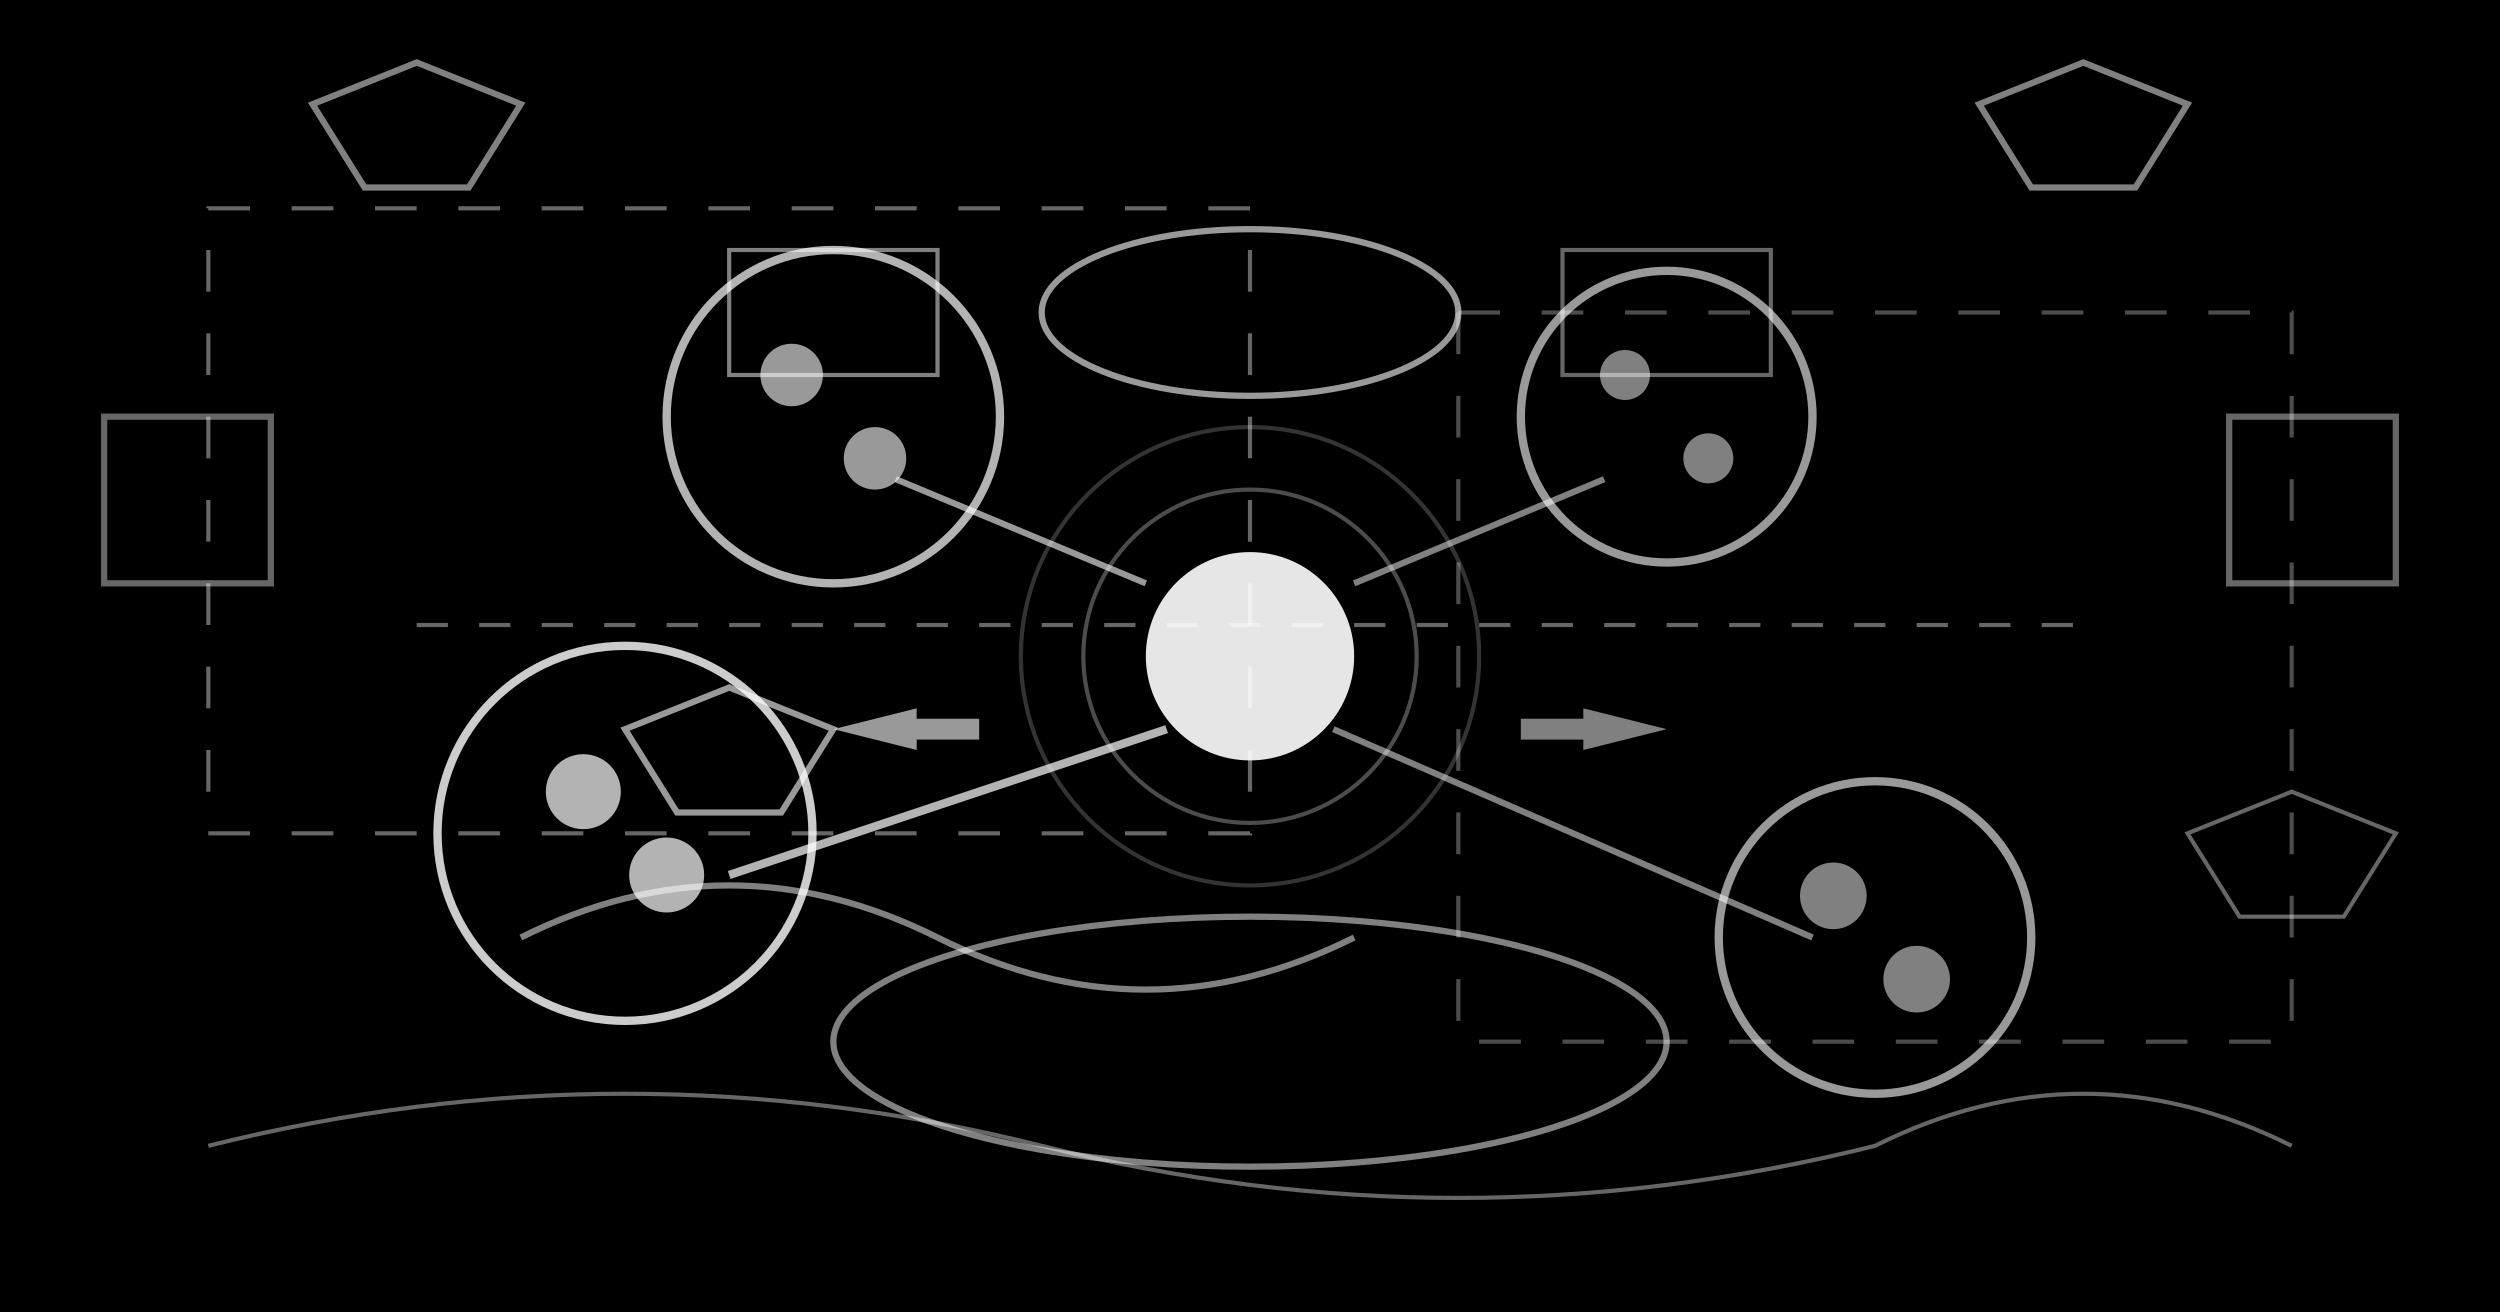 <svg width="1200" height="630" xmlns="http://www.w3.org/2000/svg">
  <rect width="1200" height="630" fill="#000000"/>
  
  <!-- Central individual -->
  <circle cx="600" cy="315" r="50" fill="#ffffff" opacity="0.9">
    <animate attributeName="opacity" values="0.7;1;0.7" dur="3s" repeatCount="indefinite"/>
  </circle>
  
  <!-- Multiple group circles surrounding individual -->
  <circle cx="400" cy="200" r="80" fill="none" stroke="#ffffff" stroke-width="4" opacity="0.7">
    <animate attributeName="opacity" values="0.5;0.9;0.5" dur="4s" repeatCount="indefinite"/>
  </circle>
  <circle cx="800" cy="200" r="70" fill="none" stroke="#ffffff" stroke-width="4" opacity="0.6">
    <animate attributeName="opacity" values="0.4;0.8;0.4" dur="5s" repeatCount="indefinite"/>
  </circle>
  <circle cx="300" cy="400" r="90" fill="none" stroke="#ffffff" stroke-width="4" opacity="0.8">
    <animate attributeName="opacity" values="0.6;1;0.6" dur="3.5s" repeatCount="indefinite"/>
  </circle>
  <circle cx="900" cy="450" r="75" fill="none" stroke="#ffffff" stroke-width="4" opacity="0.6">
    <animate attributeName="opacity" values="0.4;0.8;0.4" dur="4.5s" repeatCount="indefinite"/>
  </circle>
  
  <!-- Group members within circles -->
  <circle cx="380" cy="180" r="15" fill="#ffffff" opacity="0.6">
    <animate attributeName="opacity" values="0.4;0.8;0.4" dur="6s" repeatCount="indefinite"/>
  </circle>
  <circle cx="420" cy="220" r="15" fill="#ffffff" opacity="0.6">
    <animate attributeName="opacity" values="0.4;0.8;0.4" dur="6s" repeatCount="indefinite"/>
  </circle>
  <circle cx="780" cy="180" r="12" fill="#ffffff" opacity="0.5">
    <animate attributeName="opacity" values="0.3;0.7;0.3" dur="7s" repeatCount="indefinite"/>
  </circle>
  <circle cx="820" cy="220" r="12" fill="#ffffff" opacity="0.5">
    <animate attributeName="opacity" values="0.3;0.7;0.3" dur="7s" repeatCount="indefinite"/>
  </circle>
  <circle cx="280" cy="380" r="18" fill="#ffffff" opacity="0.7">
    <animate attributeName="opacity" values="0.5;0.9;0.5" dur="5s" repeatCount="indefinite"/>
  </circle>
  <circle cx="320" cy="420" r="18" fill="#ffffff" opacity="0.7">
    <animate attributeName="opacity" values="0.5;0.9;0.5" dur="5s" repeatCount="indefinite"/>
  </circle>
  <circle cx="880" cy="430" r="16" fill="#ffffff" opacity="0.5">
    <animate attributeName="opacity" values="0.3;0.7;0.3" dur="6s" repeatCount="indefinite"/>
  </circle>
  <circle cx="920" cy="470" r="16" fill="#ffffff" opacity="0.5">
    <animate attributeName="opacity" values="0.3;0.7;0.3" dur="6s" repeatCount="indefinite"/>
  </circle>
  
  <!-- Connection lines from individual to groups -->
  <line x1="550" y1="280" x2="430" y2="230" stroke="#ffffff" stroke-width="3" opacity="0.6">
    <animate attributeName="opacity" values="0.4;0.8;0.4" dur="4s" repeatCount="indefinite"/>
  </line>
  <line x1="650" y1="280" x2="770" y2="230" stroke="#ffffff" stroke-width="3" opacity="0.5">
    <animate attributeName="opacity" values="0.3;0.7;0.3" dur="5s" repeatCount="indefinite"/>
  </line>
  <line x1="560" y1="350" x2="350" y2="420" stroke="#ffffff" stroke-width="4" opacity="0.7">
    <animate attributeName="opacity" values="0.5;0.9;0.5" dur="3s" repeatCount="indefinite"/>
  </line>
  <line x1="640" y1="350" x2="870" y2="450" stroke="#ffffff" stroke-width="3" opacity="0.5">
    <animate attributeName="opacity" values="0.3;0.7;0.3" dur="4.5s" repeatCount="indefinite"/>
  </line>
  
  <!-- In-group vs out-group boundaries -->
  <rect x="100" y="100" width="500" height="300" fill="none" stroke="#ffffff" stroke-width="2" opacity="0.4" stroke-dasharray="20,20">
    <animate attributeName="opacity" values="0.2;0.6;0.2" dur="8s" repeatCount="indefinite"/>
  </rect>
  <rect x="700" y="150" width="400" height="350" fill="none" stroke="#ffffff" stroke-width="2" opacity="0.3" stroke-dasharray="20,20">
    <animate attributeName="opacity" values="0.1;0.5;0.1" dur="10s" repeatCount="indefinite"/>
  </rect>
  
  <!-- Social categorization -->
  <polygon points="150,50 200,30 250,50 225,90 175,90" fill="none" stroke="#ffffff" stroke-width="3" opacity="0.5">
    <animate attributeName="opacity" values="0.3;0.7;0.3" dur="6s" repeatCount="indefinite"/>
  </polygon>
  <polygon points="950,50 1000,30 1050,50 1025,90 975,90" fill="none" stroke="#ffffff" stroke-width="3" opacity="0.5">
    <animate attributeName="opacity" values="0.3;0.7;0.3" dur="6s" repeatCount="indefinite"/>
  </polygon>
  
  <!-- Self-esteem and group pride -->
  <ellipse cx="600" cy="150" rx="100" ry="40" fill="none" stroke="#ffffff" stroke-width="3" opacity="0.6">
    <animate attributeName="opacity" values="0.4;0.8;0.4" dur="5s" repeatCount="indefinite"/>
  </ellipse>
  
  <!-- Intergroup comparison -->
  <line x1="200" y1="300" x2="1000" y2="300" stroke="#ffffff" stroke-width="2" opacity="0.4" stroke-dasharray="15,15">
    <animate attributeName="opacity" values="0.2;0.6;0.2" dur="9s" repeatCount="indefinite"/>
  </line>
  
  <!-- Group norms and values -->
  <rect x="350" y="120" width="100" height="60" fill="none" stroke="#ffffff" stroke-width="2" opacity="0.5">
    <animate attributeName="opacity" values="0.3;0.7;0.3" dur="7s" repeatCount="indefinite"/>
  </rect>
  <rect x="750" y="120" width="100" height="60" fill="none" stroke="#ffffff" stroke-width="2" opacity="0.4">
    <animate attributeName="opacity" values="0.2;0.6;0.2" dur="8s" repeatCount="indefinite"/>
  </rect>
  
  <!-- Collective behavior -->
  <path d="M 250,450 Q 350,400 450,450 Q 550,500 650,450" 
        fill="none" stroke="#ffffff" stroke-width="3" opacity="0.5">
    <animate attributeName="opacity" values="0.3;0.7;0.3" dur="6s" repeatCount="indefinite"/>
  </path>
  
  <!-- Social influence arrows -->
  <polygon points="400,350 440,340 440,345 470,345 470,355 440,355 440,360" fill="#ffffff" opacity="0.6">
    <animate attributeName="opacity" values="0.4;0.8;0.4" dur="4s" repeatCount="indefinite"/>
  </polygon>
  <polygon points="800,350 760,340 760,345 730,345 730,355 760,355 760,360" fill="#ffffff" opacity="0.5">
    <animate attributeName="opacity" values="0.3;0.7;0.3" dur="5s" repeatCount="indefinite"/>
  </polygon>
  
  <!-- Identity salience -->
  <circle cx="600" cy="315" r="80" fill="none" stroke="#ffffff" stroke-width="2" opacity="0.3">
    <animate attributeName="opacity" values="0.1;0.5;0.1" dur="12s" repeatCount="indefinite"/>
  </circle>
  <circle cx="600" cy="315" r="110" fill="none" stroke="#ffffff" stroke-width="2" opacity="0.2">
    <animate attributeName="opacity" values="0.1;0.4;0.1" dur="15s" repeatCount="indefinite"/>
  </circle>
  
  <!-- Stereotypes and prejudice -->
  <rect x="50" y="200" width="80" height="80" fill="none" stroke="#ffffff" stroke-width="3" opacity="0.4">
    <animate attributeName="opacity" values="0.2;0.6;0.2" dur="8s" repeatCount="indefinite"/>
  </rect>
  <rect x="1070" y="200" width="80" height="80" fill="none" stroke="#ffffff" stroke-width="3" opacity="0.4">
    <animate attributeName="opacity" values="0.2;0.6;0.2" dur="8s" repeatCount="indefinite"/>
  </rect>
  
  <!-- Multiple identities -->
  <ellipse cx="600" cy="500" rx="200" ry="60" fill="none" stroke="#ffffff" stroke-width="3" opacity="0.5">
    <animate attributeName="opacity" values="0.3;0.7;0.3" dur="7s" repeatCount="indefinite"/>
  </ellipse>
  
  <!-- Social mobility -->
  <path d="M 100,550 Q 300,500 500,550 Q 700,600 900,550 Q 1000,500 1100,550" 
        fill="none" stroke="#ffffff" stroke-width="2" opacity="0.4">
    <animate attributeName="opacity" values="0.2;0.6;0.2" dur="11s" repeatCount="indefinite"/>
  </path>
  
  <!-- Group cohesion -->
  <polygon points="300,350 350,330 400,350 375,390 325,390" fill="none" stroke="#ffffff" stroke-width="3" opacity="0.6">
    <animate attributeName="opacity" values="0.4;0.8;0.4" dur="5s" repeatCount="indefinite"/>
  </polygon>
  
  <!-- Identity threat -->
  <polygon points="1050,400 1100,380 1150,400 1125,440 1075,440" fill="none" stroke="#ffffff" stroke-width="2" opacity="0.4">
    <animate attributeName="opacity" values="0.2;0.6;0.2" dur="9s" repeatCount="indefinite"/>
  </polygon>
</svg>
